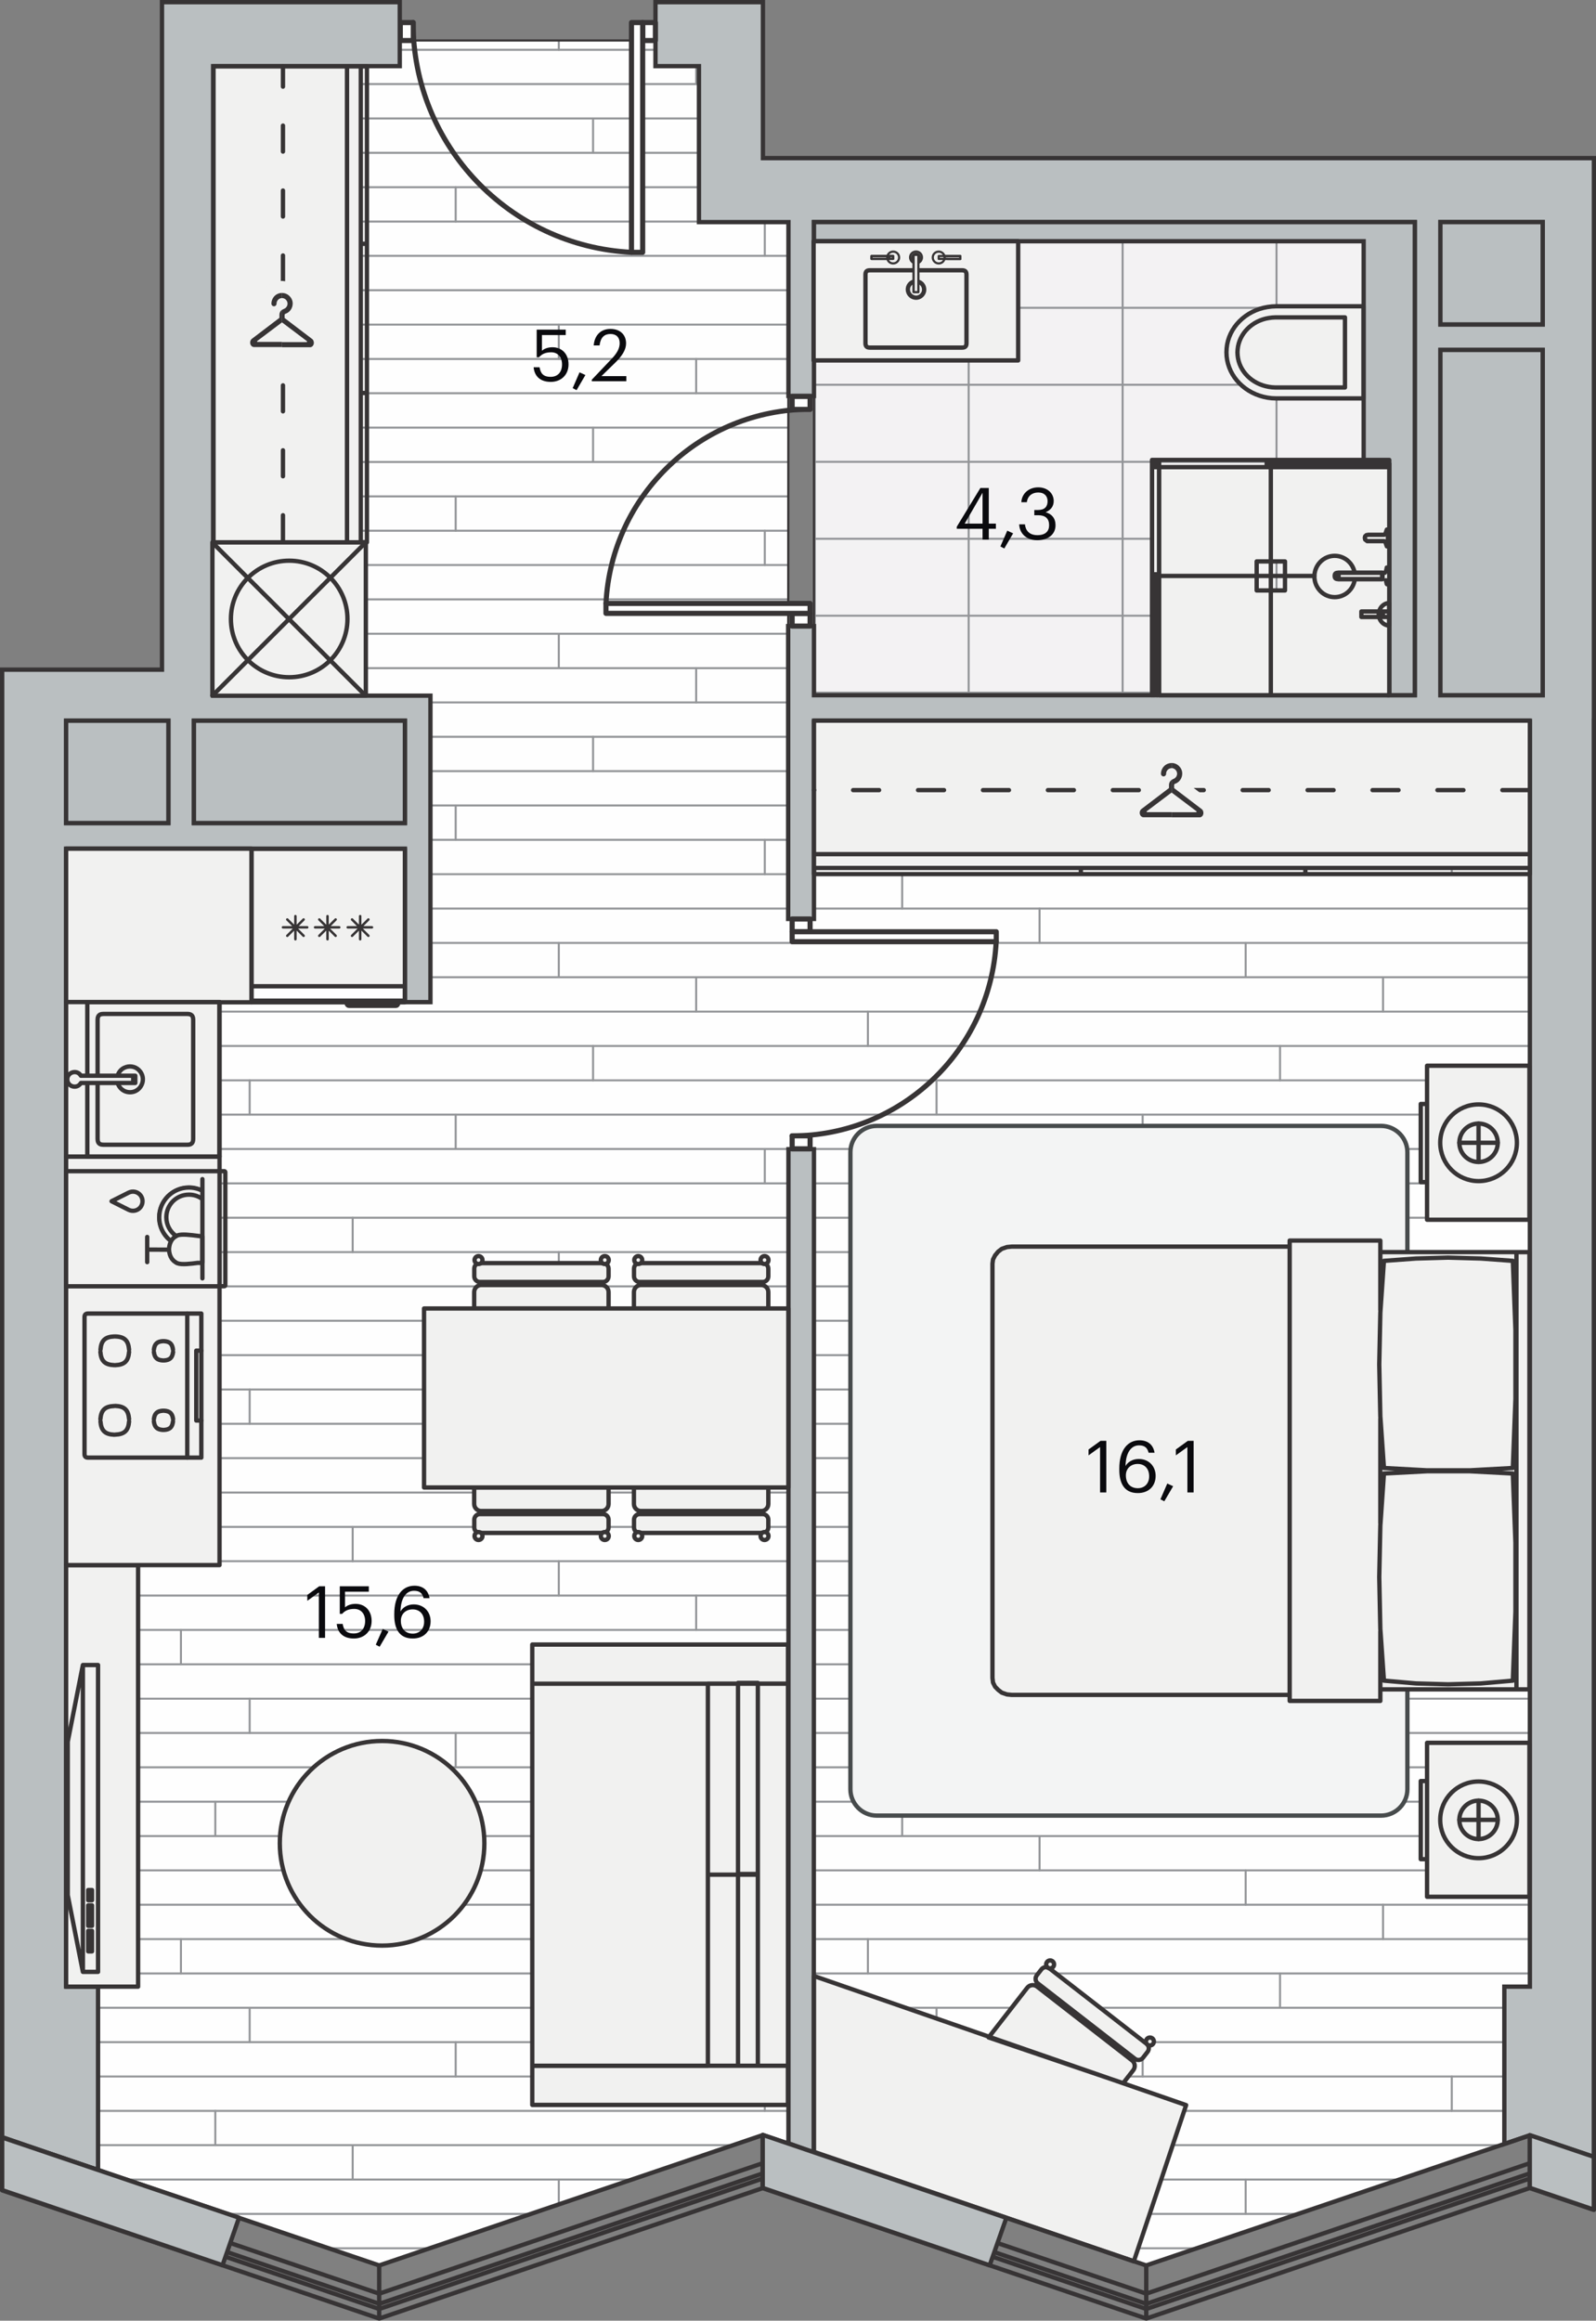<svg xmlns="http://www.w3.org/2000/svg" xmlns:xlink="http://www.w3.org/1999/xlink" viewBox="0 0 176.94 257.24" enable-background="new 0 0 176.94 257.24"><rect x="0" y="0" width="176.94" height="257.24" fill="#808080" stroke="none"/><g><path fill-rule="evenodd" clip-rule="evenodd" fill="#F3F2F3" d="M90.24 24.62h66.61v52.44h-66.61z"/><defs><path id="a" d="M90.24 24.62h66.61v52.44h-66.61z"/></defs><clipPath id="b"><use xlink:href="#a" overflow="visible"/></clipPath><g clip-rule="evenodd" stroke="#939598" stroke-width=".225" stroke-linecap="round" stroke-linejoin="round" fill="none" clip-path="url(#b)"><path d="M57.23 51.19h140.52M57.23 59.72h140.52M57.23 42.65h140.52M57.23 34.12h140.52M57.23 25.59h140.52M57.23 17.06h140.52M57.23 8.52h140.52M57.23 76.78h140.52M57.23 85.31h140.52M57.23 68.25h140.52M107.39 97.58v-93.35M90.33 97.58v-93.35M124.46 97.58v-93.35M158.58 97.58v-93.35M141.52 97.58v-93.35M175.65 97.58v-93.35M73.26 97.58v-93.35"/></g><path clip-rule="evenodd" stroke="#373435" stroke-width=".24" stroke-linecap="round" stroke-linejoin="round" stroke-miterlimit="10" fill="none" d="M90.24 24.62h66.61v52.44h-66.61z"/><path fill-rule="evenodd" clip-rule="evenodd" fill="#FEFEFE" d="M7.33 94.07l40.39.02v-17.03l-24.17.05.12-69.75 20.65-.03v-2.84h28.35v2.84h4.81v17.29h9.93l-.03 55.27 82.23-.01v140.33h-2.83l-.05 17.44-39.66 13.46-42.5-14.45-42.53 14.45-31.17-10.57v-20.33h-3.54z"/><defs><path id="c" d="M7.33 94.07l40.39.02v-17.03l-24.17.05.12-69.75 20.65-.03v-2.84h28.35v2.84h4.81v17.29h9.93l-.03 55.27 82.23-.01v140.33h-2.83l-.05 17.44-39.66 13.46-42.5-14.45-42.53 14.45-31.17-10.57v-20.33h-3.54z"/></defs><clipPath id="d"><use xlink:href="#c" overflow="visible"/></clipPath><g clip-path="url(#d)"><g clip-rule="evenodd" stroke="#939598" stroke-width=".225" stroke-linecap="round" stroke-linejoin="round" fill="none"><path d="M325.21 1.71h-636.62M325.21 9.32h-636.62M325.21 5.52h-636.62M325.21 51.21h-636.62M325.21 16.94h-636.62M325.21 47.4h-636.62M325.21 13.13h-636.62M325.21 58.83h-636.62M325.21 24.56h-636.62M325.21 55.02h-636.62M325.21 20.75h-636.62M325.21 70.25h-636.62M325.21 35.98h-636.62M325.21 66.44h-636.62M325.21 32.17h-636.62M325.21 77.86h-636.62M325.21 43.59h-636.62M325.21 74.06h-636.62M325.21 39.79h-636.62M325.21 62.63h-636.62M325.21 28.36h-636.62M325.21 119.75h-636.62M325.21 85.48h-636.62M325.21 115.94h-636.62M325.21 81.67h-636.62M325.21 127.36h-636.62M325.21 93.09h-636.62M325.21 123.55h-636.62M325.21 89.28h-636.62M325.21 138.79h-636.62M325.21 104.52h-636.62M325.21 134.98h-636.62M325.21 100.71h-636.62M325.21 146.4h-636.62M325.21 112.13h-636.62M325.21 142.59h-636.62M325.21 108.32h-636.62M325.21 131.17h-636.62M325.21 96.9h-636.62M325.21 188.29h-636.62M325.21 154.02h-636.62M325.21 184.48h-636.62M325.21 150.21h-636.62M325.21 195.9h-636.62M325.21 161.63h-636.62M325.21 192.09h-636.62M325.21 157.82h-636.62M325.21 207.32h-636.62M325.21 173.05h-636.62M325.21 203.52h-636.62M325.21 169.25h-636.62M325.21 214.94h-636.62M325.21 180.67h-636.62M325.21 211.13h-636.62M325.21 176.86h-636.62M325.21 199.71h-636.62M325.21 165.44h-636.62M325.21 256.82h-636.62M325.21 222.55h-636.62M325.21 253.02h-636.62M325.21 218.75h-636.62M325.21 230.17h-636.62M325.21 226.36h-636.62M325.21 241.59h-636.62M325.21 237.78h-636.62M325.21 249.21h-636.62M325.21 245.4h-636.62M325.21 233.98h-636.62"/></g><path clip-rule="evenodd" stroke="#939598" stroke-width=".225" stroke-linecap="round" stroke-linejoin="round" fill="none" d="M1.02 5.52v3.8"/><g clip-rule="evenodd" stroke="#939598" stroke-width=".225" stroke-linecap="round" stroke-linejoin="round" fill="none"><path d="M1.02 74.06v3.8M1.02 39.79v3.8M8.64 58.83v3.8M8.64 24.56v3.8"/></g><g clip-rule="evenodd" stroke="#939598" stroke-width=".225" stroke-linecap="round" stroke-linejoin="round" fill="none"><path d="M1.02 142.59v3.81M1.02 108.32v3.81M8.64 127.36v3.81M8.64 93.09v3.81"/></g><g clip-rule="evenodd" stroke="#939598" stroke-width=".225" stroke-linecap="round" stroke-linejoin="round" fill="none"><path d="M1.02 211.13v3.81M1.02 176.86v3.81M8.64 195.9v3.81M8.64 161.63v3.81"/></g><g clip-rule="evenodd" stroke="#939598" stroke-width=".225" stroke-linecap="round" stroke-linejoin="round" fill="none"><path d="M1.02 245.4v3.81M8.64 230.17v3.81"/></g><path clip-rule="evenodd" stroke="#939598" stroke-width=".225" stroke-linecap="round" stroke-linejoin="round" fill="none" d="M77.18 5.52v3.8M39.1-2.1v3.81M61.95 1.71v3.81M153.33 5.52v3.8M115.25-2.1v3.81M138.1 1.71v3.81"/><g clip-rule="evenodd" stroke="#939598" stroke-width=".225" stroke-linecap="round" stroke-linejoin="round" fill="none"><path d="M77.18 74.06v3.8M77.18 39.79v3.8M84.79 58.83v3.8M84.79 24.56v3.8M39.1 66.44v3.81M39.1 32.17v3.81M50.52 55.02v3.81M50.52 20.75v3.81M61.95 70.25v3.81M61.95 35.98v3.81M65.75 47.4v3.81M65.75 13.13v3.81M20.06 13.13v-3.81M20.06 47.4v-3.81M27.68 51.21v3.81M27.68 16.94v3.81M23.87 62.63v3.81M23.87 28.36v3.81M153.33 74.06v3.8M153.33 39.79v3.8M160.95 58.83v3.8M160.95 24.56v3.8M115.25 66.44v3.81M115.25 32.17v3.81M126.68 55.02v3.81M126.68 20.75v3.81M138.1 70.25v3.81M138.1 35.98v3.81M141.91 47.4v3.81M141.91 13.13v3.81M96.22 13.13v-3.81M96.22 47.4v-3.81M103.83 51.21v3.81M103.83 16.94v3.81M100.02 62.63v3.81M100.02 28.36v3.81"/></g><g clip-rule="evenodd" stroke="#939598" stroke-width=".225" stroke-linecap="round" stroke-linejoin="round" fill="none"><path d="M172.37 13.13v-3.81M172.37 47.4v-3.81M176.18 62.63v3.81M176.18 28.36v3.81"/></g><g clip-rule="evenodd" stroke="#939598" stroke-width=".225" stroke-linecap="round" stroke-linejoin="round" fill="none"><path d="M77.18 142.59v3.81M77.18 108.32v3.81M84.79 127.36v3.81M84.79 93.09v3.81M39.1 134.98v3.81M39.1 100.71v3.81M50.52 123.55v3.81M50.52 89.28v3.81M61.95 138.79v3.8M61.95 104.52v3.8M65.75 115.94v3.81M65.75 81.67v3.81M20.06 81.67v-3.81M20.06 115.94v-3.81M27.68 119.75v3.8M27.68 85.48v3.8M23.87 131.17v3.81M23.87 96.9v3.81M153.33 142.59v3.81M153.33 108.32v3.81M160.95 127.36v3.81M160.95 93.09v3.81M115.25 134.98v3.81M115.25 100.71v3.81M126.68 123.55v3.81M126.68 89.28v3.81M138.1 138.79v3.8M138.1 104.52v3.8M141.91 115.94v3.81M141.91 81.67v3.81M96.22 81.67v-3.81M96.22 115.94v-3.81M103.83 119.75v3.8M103.83 85.48v3.8M100.02 131.17v3.81M100.02 96.9v3.81"/></g><g clip-rule="evenodd" stroke="#939598" stroke-width=".225" stroke-linecap="round" stroke-linejoin="round" fill="none"><path d="M172.37 81.67v-3.81M172.37 115.94v-3.81M176.18 131.17v3.81M176.18 96.9v3.81"/></g><g clip-rule="evenodd" stroke="#939598" stroke-width=".225" stroke-linecap="round" stroke-linejoin="round" fill="none"><path d="M77.18 211.13v3.81M77.18 176.86v3.81M84.79 195.9v3.81M84.79 161.63v3.81M39.1 203.52v3.81M39.1 169.25v3.81M50.52 192.09v3.81M50.52 157.82v3.81M61.95 207.32v3.81M61.95 173.05v3.81M65.75 184.48v3.81M65.75 150.21v3.81M20.06 150.21v-3.81M20.06 184.48v-3.81M27.68 188.29v3.8M27.68 154.02v3.8M23.87 199.71v3.81M23.87 165.44v3.81M153.33 211.13v3.81M153.33 176.86v3.81M160.95 195.9v3.81M160.95 161.63v3.81M115.25 203.52v3.81M115.25 169.25v3.81M126.68 192.09v3.81M126.68 157.82v3.81M138.1 207.32v3.81M138.1 173.05v3.81M141.91 184.48v3.81M141.91 150.21v3.81M96.22 150.21v-3.81M96.22 184.48v-3.81M103.83 188.29v3.8M103.83 154.02v3.8M100.02 199.71v3.81M100.02 165.44v3.81"/></g><g clip-rule="evenodd" stroke="#939598" stroke-width=".225" stroke-linecap="round" stroke-linejoin="round" fill="none"><path d="M172.37 150.21v-3.81M172.37 184.48v-3.81M176.18 199.71v3.81M176.18 165.44v3.81"/></g><g clip-rule="evenodd" stroke="#939598" stroke-width=".225" stroke-linecap="round" stroke-linejoin="round" fill="none"><path d="M77.18 245.4v3.81M84.79 230.17v3.81M39.1 237.78v3.81M50.52 226.36v3.81M61.95 241.59v3.81M65.75 253.02v3.8M65.75 218.75v3.8M20.06 218.75v-3.81M20.06 253.02v-3.81M27.68 256.82v3.81M27.68 222.55v3.81M23.87 233.98v3.8M153.33 245.4v3.81M160.95 230.17v3.81M115.25 237.78v3.81M126.68 226.36v3.81M138.1 241.59v3.81M141.91 253.02v3.8M141.91 218.75v3.8M96.22 218.75v-3.81M96.22 253.02v-3.81M103.83 256.82v3.81M103.83 222.55v3.81M100.02 233.98v3.8"/></g><g clip-rule="evenodd" stroke="#939598" stroke-width=".225" stroke-linecap="round" stroke-linejoin="round" fill="none"><path d="M172.37 218.75v-3.81M172.37 253.02v-3.81M176.18 233.98v3.8"/></g></g><path clip-rule="evenodd" stroke="#373435" stroke-width=".24" stroke-linecap="round" stroke-linejoin="round" stroke-miterlimit="10" fill="none" d="M7.33 94.07l40.39.02v-17.03l-24.17.05.12-69.75 20.65-.03v-2.84h28.35v2.84h4.81v17.29h9.93l-.03 55.27 82.23-.01v140.33h-2.83l-.05 17.44-39.66 13.46-42.5-14.45-42.53 14.45-31.17-10.57v-20.33h-3.54z"/><path fill-rule="evenodd" clip-rule="evenodd" fill="#BABFC1" stroke="#373435" stroke-width=".48" stroke-miterlimit="22.926" d="M44.32.24h-26.36v73.99h-17.72v162.66l10.63 3.65v-20.33h-3.54v-126.14h37.56v17.01h2.83v-33.97h-24.09v-69.78h20.69v-7.09zm132.38 79.65v159.21l-7.1-2.41-2.82.96v-17.44h2.83v-140.32h-79.37v21.97h-2.86v-32.46h2.86v7.66h66.61v-52.44h-66.61v19.27h-2.83v-19.27h-9.92v-17.29h-4.82v-7.09h11.91v17.29h92.13v62.36h-.01zm-169.37 0h11.34v11.34h-11.34v-11.34zm14.17 0h23.38v11.34h-23.38v-11.34zm65.91 47.49v110.19l2.81 1.02.02-111.21h-2.83zm72.28-102.76v11.34h11.34v-11.34h-11.34zm0 14.17v38.27h11.34v-38.27h-11.34z"/><g clip-rule="evenodd" stroke="#373435" stroke-width=".567" stroke-linecap="round" stroke-linejoin="round" stroke-miterlimit="10"><path fill-rule="evenodd" fill="#FEFEFE" d="M87.82 101.87h1.99v1.41h-1.99z"/><path d="M110.44 104.38c-.61 12.05-10.56 21.52-22.63 21.53" fill="none"/><path fill-rule="evenodd" fill="#FEFEFE" d="M87.82 103.28h22.63v1.1h-22.63zM87.82 125.9h1.99v1.44h-1.99zM87.82 67.99h1.99v1.41h-1.99z"/><path d="M67.18 66.89c.61-12.05 10.56-21.52 22.63-21.53" fill="none"/><path fill-rule="evenodd" fill="#FEFEFE" d="M67.18 66.89h22.63v1.1h-22.63zM87.82 43.94h1.99v1.44h-1.99zM71.25 2.5h1.41v1.99h-1.41z"/><path d="M70.01 27.97c-13.56-.69-24.21-11.88-24.22-25.47" fill="none"/><path fill-rule="evenodd" fill="#FEFEFE" d="M70.01 2.5h1.24v25.47h-1.24zM44.38 2.5h1.44v1.99h-1.44z"/></g><g fill-rule="evenodd" clip-rule="evenodd" fill="#BABFC1" stroke="#373435" stroke-width=".48" stroke-miterlimit="22.926"><path d="M159.69 24.62h11.34v11.34h-11.34zM159.69 38.79h11.34v38.27h-11.34zM90.24 24.62h66.61v52.44h-2.83v-25.51h-2.84v-24.81h-60.94zM7.33 79.89h11.34v11.34h-11.34zM21.5 79.89h23.39v11.34h-23.39z"/></g><path fill-rule="evenodd" clip-rule="evenodd" fill="#F3F4F4" stroke="#474B4C" stroke-width=".48" stroke-linecap="round" stroke-linejoin="round" stroke-miterlimit="10" d="M97.2 124.8h55.91c1.61 0 2.92 1.32 2.92 2.92v70.61c0 1.61-1.32 2.92-2.92 2.92h-55.91c-1.61 0-2.92-1.32-2.92-2.92v-70.61c0-1.61 1.31-2.92 2.92-2.92z"/><g clip-rule="evenodd" stroke="#373435" stroke-width=".48" stroke-linecap="round" stroke-linejoin="round" stroke-miterlimit="10"><path fill-rule="evenodd" fill="#F1F1F0" d="M151.16 44.15v-10.2h-9.68l-.47.02-.48.06c-2.45.39-4.34 2.28-4.54 4.58l-.02.44.02.45c.22 2.3 2.08 4.17 4.54 4.58l.47.06.48.02h9.68z"/><path d="M149.11 42.93v-7.75h-7.72l-.36.02-.37.05c-1.86.3-3.29 1.73-3.45 3.48l-.02.33.02.34c.16 1.75 1.58 3.16 3.45 3.48l.36.05.36.02h7.73z" fill="none"/></g><g fill-rule="evenodd" clip-rule="evenodd" fill="#F1F1F0" stroke="#373435" stroke-width=".48" stroke-linecap="round" stroke-linejoin="round" stroke-miterlimit="10"><path d="M153.03 157.01l-.12-5.77.12-5.71.02-.31.38-5.46 3.56-.26 3.55-.1 3.62.1 3.56.26.29 7.66v7.65l-.29 7.65-4.76.26h-4.76l-4.77-.26-.38-5.46zM110.03 185.99v-45.92l.06-.46.23-.46.34-.41.4-.31.58-.2.52-.05h30.82v49.69h-30.82l-.52-.05-.58-.2-.4-.31-.34-.35-.23-.46zM142.98 137.62v-.11h10.05v7.71h.02l-.02.31-.12 5.71.12 5.77.02.25h-.02v11.58h.02l-.02.26-.12 5.71.12 5.77.02.25h-.02v7.71h-10.05v-50.77zM153.03 180.58l-.12-5.77.12-5.71.02-.26.38-5.51 4.77-.25h4.76l4.76.25.29 7.66v7.65l-.29 7.65-3.56.31-3.62.1-3.55-.1-3.56-.31-.38-5.46zM153.03 138.94v-.15h15.09v48.47h-15.09v-6.43h.02l.38 5.46 3.56.31 3.55.1 3.62-.1 3.56-.31.29-7.65v-7.65l-.29-7.66-4.76-.25h-4.76l-4.77.25-.38 5.51h-.02v-11.58h.02l.38 5.46 4.77.26h4.76l4.76-.26.29-7.65v-7.65l-.29-7.66-3.56-.26-3.62-.1-3.55.1-3.56.26-.38 5.46h-.02v-5.77zM168.12 138.79h1.44v48.47h-1.44z"/></g><g fill-rule="evenodd" clip-rule="evenodd" fill="#F1F1F0" stroke="#373435" stroke-width=".48" stroke-linecap="round" stroke-linejoin="round" stroke-miterlimit="10"><path d="M52.57 164.89h14.9v1.82c0 .43-.35.78-.78.78h-13.34c-.43 0-.78-.35-.78-.78v-1.82zM53.2 169.92h13.65c.34 0 .62-.28.62-.62v-.85c0-.34-.28-.62-.62-.62h-13.65c-.34 0-.62.28-.62.62v.85c-.01.34.27.62.62.62z"/><circle cx="53.05" cy="170.26" r=".44"/><circle cx="67.05" cy="170.26" r=".44"/><path d="M70.28 164.89h14.9v1.82c0 .43-.35.78-.78.78h-13.34c-.43 0-.78-.35-.78-.78v-1.82zM70.91 169.92h13.65c.34 0 .62-.28.62-.62v-.85c0-.34-.28-.62-.62-.62h-13.65c-.34 0-.62.28-.62.62v.85c-.01.34.27.62.62.62z"/><circle cx="70.76" cy="170.26" r=".44"/><circle cx="84.76" cy="170.26" r=".44"/></g><g fill-rule="evenodd" clip-rule="evenodd" fill="#F1F1F0" stroke="#373435" stroke-width=".48" stroke-linecap="round" stroke-linejoin="round" stroke-miterlimit="10"><path d="M52.57 145.04h14.9v-1.82c0-.43-.35-.78-.78-.78h-13.34c-.43 0-.78.35-.78.78v1.82zM53.2 140.01h13.65c.34 0 .62.28.62.62v.85c0 .34-.28.62-.62.62h-13.65c-.34 0-.62-.28-.62-.62v-.85c-.01-.34.27-.62.62-.62z"/><circle cx="53.05" cy="139.67" r=".44"/><circle cx="67.05" cy="139.67" r=".44"/><path d="M70.28 145.04h14.9v-1.82c0-.43-.35-.78-.78-.78h-13.34c-.43 0-.78.35-.78.78v1.82zM70.91 140.01h13.65c.34 0 .62.28.62.62v.85c0 .34-.28.62-.62.62h-13.65c-.34 0-.62-.28-.62-.62v-.85c-.01-.34.27-.62.62-.62z"/><circle cx="70.76" cy="139.67" r=".44"/><circle cx="84.76" cy="139.67" r=".44"/></g><g clip-rule="evenodd" stroke="#373435" stroke-width=".48" stroke-linecap="round" stroke-linejoin="round" stroke-miterlimit="10"><path fill-rule="evenodd" fill="#F1F1F0" d="M23.55 60.11h17.01v17.01h-17.01z"/><circle fill-rule="evenodd" fill="#F1F1F0" cx="32.06" cy="68.61" r="6.46"/><path fill="none" d="M23.55 77.11l17.01-17M40.53 77.11l-16.94-16.93"/></g><g clip-rule="evenodd" stroke="#373435" stroke-linecap="round" stroke-linejoin="round" stroke-miterlimit="10"><path fill-rule="evenodd" fill="#F1F1F0" stroke-width=".48" d="M90.2 26.74h22.68v13.21h-22.68z"/><path fill-rule="evenodd" fill="#F1F1F0" stroke-width=".24" d="M96.62 28.38h1.76l-.02.16.02.16h-1.76v-.32zM96.62 28.38h1.76l-.02.16.02.16h-1.76v-.32zM98.38 28.7l-.02-.16.02-.15h.25l-.03.15.01.08.02.08h-.25zM98.38 28.7l-.02-.16.02-.15h.25l-.03.15.01.08.02.08h-.25zM98.61 28.61l-.01-.08.03-.16h.38v.32h-.38l-.02-.08zM104.07 28.7v-.32h.38l.03.15-.01.08-.03.08h-.37zM104.07 28.7v-.32h.38l.03.15-.01.08-.03.08h-.37zM104.71 28.7h-.26l.03-.08.01-.08-.03-.15h.25l.02.15-.02.16zM105.05 28.7h-.34l.02-.16-.02-.15h1.76v.32h-1.42zM105.05 28.7h-.34l.02-.16-.02-.15h1.76v.32h-1.42zM98.38 28.7c.07.29.32.5.64.5.36 0 .66-.29.66-.66 0-.36-.29-.65-.66-.65-.31 0-.57.21-.64.5v.31z"/><path fill-rule="evenodd" fill="#F1F1F0" stroke-width=".48" d="M101.19 31.26c-.39.17-.61.59-.52 1.01.09.42.46.72.89.73.42 0 .79-.31.88-.72.08-.42-.13-.84-.52-1.01h-.73z"/><path fill-rule="evenodd" fill="#F1F1F0" stroke-width=".24" d="M101.29 28.86c-.3-.25-.12-.73.27-.73s.56.48.26.73h-.53zM101.29 29.14c-.28-.13-.44-.43-.38-.74.06-.3.33-.52.65-.52.31 0 .58.21.64.52.06.3-.09.61-.38.74h-.53zM101.29 28.86v-.61h.52v4.13h-.52v-3.24z"/><path stroke-width=".48" d="M101.81 29.96h4.85c.35 0 .49.15.49.49v7.59c0 .35-.15.49-.49.49h-10.22c-.35 0-.49-.15-.49-.49v-7.59c0-.35.14-.49.49-.49h4.85" fill="none"/><path fill-rule="evenodd" fill="#F1F1F0" stroke-width=".24" d="M98.38 28.38h-1.76v.32h2.4v-.32h-.38zM98.38 28.38h-1.76v.32h2.4v-.32h-.38zM104.71 28.7c-.07.29-.32.5-.64.5-.36 0-.66-.29-.66-.66 0-.36.29-.65.66-.65.31 0 .57.21.64.5v.31zM104.71 28.38h1.76v.32h-2.4v-.32h.39zM104.71 28.38h1.76v.32h-2.4v-.32h.39zM101.29 28.86v-.61h.52v4.13h-.52v-3.24z"/></g><path fill-rule="evenodd" clip-rule="evenodd" fill="#F1F1F0" stroke="#373435" stroke-width=".48" stroke-linecap="round" stroke-linejoin="round" stroke-miterlimit="10" d="M7.33 173.48h7.98v46.73h-7.98zM47.01 145.04h40.39v19.84h-40.39z"/><circle fill-rule="evenodd" clip-rule="evenodd" fill="#F1F1F0" stroke="#373435" stroke-width=".48" stroke-linecap="round" stroke-linejoin="round" stroke-miterlimit="10" cx="42.36" cy="204.32" r="11.34"/><g fill-rule="evenodd" clip-rule="evenodd" fill="#F1F1F0" stroke="#373435" stroke-width=".48" stroke-linecap="round" stroke-linejoin="round" stroke-miterlimit="10"><path d="M90.24 238.52l35.46 12.14 5.8-17.32-41.26-14.31zM109.6 225.84l14.92 5.07 1.12-1.44c.26-.34.2-.83-.14-1.09l-10.53-8.18c-.34-.26-.83-.2-1.09.14l-4.28 5.5zM116.34 218.18l10.78 8.37c.27.21.32.6.11.88l-.52.67c-.21.27-.6.32-.88.11l-10.78-8.37c-.27-.21-.32-.6-.11-.88l.52-.67c.21-.27.6-.32.88-.11z"/><ellipse transform="matrix(.613 -.79 .79 .613 -127.027 176.199)" cx="116.43" cy="217.82" rx=".44" ry=".44"/><ellipse transform="matrix(.613 -.79 .79 .613 -129.528 188.217)" cx="127.49" cy="226.41" rx=".44" ry=".44"/></g><g fill-rule="evenodd" clip-rule="evenodd" fill="#F1F1F0" stroke="#373435" stroke-width=".48" stroke-linecap="round" stroke-linejoin="round" stroke-miterlimit="10"><path d="M84.02 186.63h-25.01v-4.34h28.35v4.34zM84.02 228.98v-42.36h3.34v42.36zM59.01 233.32v-4.34h28.34v4.34zM84.02 228.98v-21.18h-2.2v21.18h.87zM78.48 186.62h3.34v21.18h-3.34zM59.01 186.63h19.47v42.36h-19.47zM81.82 228.98v-21.18h-3.34v21.18h1.32zM84.02 207.72v-21.18h-2.2v21.18h.87z"/></g><g clip-rule="evenodd" stroke="#373435" stroke-linecap="round" stroke-linejoin="round"><g fill-rule="evenodd" fill="#F1F1F0" stroke-width=".48" stroke-miterlimit="10"><path d="M27.88 94.09h17.01v17.01h-17.01zM27.88 109.32h17.01v1.6h-17.01zM44.19 110.92h-5.8c0 .34.1.57.3.57h5.2c.2 0 .3-.23.3-.57z"/></g><g stroke-width=".274" stroke-miterlimit="22.926" fill="none"><path d="M32.75 104.11v-2.56M33.66 103.73l-1.81-1.81M33.66 101.92l-1.81 1.81M34.06 102.79h-2.69M36.31 104.11v-2.56M37.21 103.73l-1.81-1.81M37.21 101.92l-1.81 1.81M37.61 102.79h-2.68M39.93 104.11v-2.56M40.84 103.73l-1.81-1.81M40.84 101.92l-1.81 1.81M41.24 102.79h-2.69"/></g></g><g clip-rule="evenodd"><g stroke="#373435" stroke-width=".48" stroke-linecap="round" stroke-linejoin="round" stroke-miterlimit="10"><path fill-rule="evenodd" fill="#F1F1F0" d="M23.67 7.36h17.01v52.75h-17.01zM38.47 60.11v-52.75 52.75zM40 43.56h.68v16.54h-.68zM40 27.02h.68v16.54h-.68zM40 7.36h.68v19.67h-.68z"/><path stroke-dasharray="2.879,4.319" fill="none" d="M31.37 59.99v-52.63"/></g><path stroke="#F1F1F0" stroke-width="2.64" stroke-linecap="round" stroke-linejoin="round" d="M28.52 37.8l2.72-2.05h.06l2.72 2.05c.04.03.02.11-.03.11h-5.45c-.04 0-.06-.07-.02-.11zm6.08-.24l-3.05-2.32v-.35c0-.05.03-.09.08-.11.24-.08.45-.23.59-.43.15-.21.23-.46.23-.72 0-.31-.13-.6-.35-.82-.22-.22-.51-.34-.82-.35-.32 0-.62.12-.85.34-.23.22-.35.52-.35.85 0 .16.13.29.29.29.16 0 .28-.13.28-.29 0-.17.07-.32.18-.44.12-.12.28-.18.44-.18.33 0 .6.28.61.61 0 .27-.17.51-.43.6-.28.09-.48.35-.48.65v.35l-3.05 2.32c-.16.12-.23.35-.18.56.05.21.22.36.41.36h6.2c.19 0 .36-.14.41-.36.08-.21.01-.44-.16-.56z" fill="none"/><path fill-rule="evenodd" fill="#373435" d="M31.27 35.75l.03.01 2.72 2.05c.04.03.02.11-.03.11h-2.72v.57h3.1c.19 0 .36-.14.41-.36.05-.21-.02-.44-.18-.56l-3.05-2.32v-.35c0-.05.03-.09.08-.11.24-.08.45-.23.59-.43.15-.21.23-.46.23-.72 0-.31-.13-.6-.35-.82-.22-.22-.51-.34-.82-.35h-.02v.57h.01c.33 0 .6.28.61.61 0 .27-.17.51-.43.6l-.19.1v1.4zm-2.75 2.05l2.72-2.05.03-.01v-1.41c-.18.13-.29.33-.29.55v.35l-3.05 2.32c-.16.12-.23.35-.18.56.05.21.22.36.41.36h3.1v-.57h-2.72c-.04.01-.06-.06-.02-.1zm2.75-5.33v.57c-.16 0-.32.06-.43.18-.12.12-.18.27-.18.44 0 .16-.13.29-.28.29-.16 0-.29-.13-.29-.29 0-.32.13-.62.35-.85.22-.22.52-.34.83-.34z"/></g><g clip-rule="evenodd"><g stroke="#373435" stroke-width=".48" stroke-linecap="round" stroke-linejoin="round" stroke-miterlimit="10"><path fill-rule="evenodd" fill="#F1F1F0" d="M90.24 79.88h79.37v17.01h-79.37zM169.61 94.68h-79.37 79.37zM144.72 96.21h24.89v.68h-24.89zM119.83 96.21h24.89v.68h-24.89zM90.24 96.21h29.59v.68h-29.59z"/><path stroke-dasharray="2.879,4.319" fill="none" d="M169.44 87.58h-79.2"/></g><path stroke="#F1F1F0" stroke-width="2.64" stroke-linecap="round" stroke-linejoin="round" d="M127.14 89.92l2.72-2.05h.06l2.72 2.05c.04.03.02.11-.03.11h-5.45c-.04-.01-.06-.08-.02-.11zm6.08-.25l-3.05-2.32v-.35c0-.05.03-.09.08-.11.24-.08.45-.23.59-.43.15-.21.23-.46.23-.72 0-.31-.13-.6-.35-.82-.22-.22-.51-.34-.82-.35-.32 0-.62.12-.85.34-.23.22-.35.52-.35.85 0 .16.13.29.29.29.16 0 .28-.13.28-.29 0-.17.07-.32.18-.44.12-.12.28-.18.44-.18.33 0 .6.28.61.61 0 .27-.17.51-.43.6-.28.09-.48.35-.48.65v.35l-3.05 2.32c-.16.12-.23.35-.18.56.05.21.22.36.41.36h6.2c.19 0 .36-.14.41-.36.08-.21.01-.44-.16-.56z" fill="none"/><path fill-rule="evenodd" fill="#373435" d="M129.89 87.86l.03.01 2.72 2.05c.04.03.02.11-.03.11h-2.72v.57h3.1c.19 0 .36-.14.41-.36.05-.21-.02-.44-.18-.56l-3.05-2.32v-.36c0-.05.03-.09.08-.11.24-.08.45-.23.59-.43.15-.21.23-.46.23-.72 0-.31-.13-.6-.35-.82-.22-.22-.51-.34-.82-.35h-.02v.57h.01c.33 0 .6.28.61.61 0 .27-.17.51-.43.6l-.19.1v1.41zm-2.75 2.06l2.72-2.05.03-.01v-1.41c-.18.13-.29.33-.29.55v.35l-3.05 2.32c-.16.12-.23.35-.18.56.05.21.22.36.41.36h3.1v-.57h-2.72c-.04 0-.06-.07-.02-.1zm2.75-5.34v.57c-.16 0-.32.06-.43.18-.12.12-.18.27-.18.44 0 .16-.13.29-.28.29-.16 0-.29-.13-.29-.29 0-.32.13-.62.35-.85.22-.22.52-.34.83-.34z"/></g><path fill-rule="evenodd" clip-rule="evenodd" fill="#F1F1F0" stroke="#373435" stroke-width=".48" stroke-linecap="round" stroke-linejoin="round" stroke-miterlimit="10" d="M7.33 94.07h20.55v17.03h-20.55zM7.33 128.2h17.01v45.28h-17.01z"/><g clip-rule="evenodd" stroke="#373435" stroke-width=".48" stroke-linecap="round" stroke-linejoin="round" stroke-miterlimit="10"><path fill-rule="evenodd" fill="#F1F1F0" d="M7.33 111.07h17.01v17.13h-17.01z"/><path d="M10.82 120.01v6.22c0 .31.09.5.28.59.1.05.22.07.38.07h9.28c.23 0 .39-.04.5-.15.11-.11.16-.27.16-.51v-13.17c0-.24-.05-.41-.16-.52-.11-.1-.27-.15-.5-.15h-9.28c-.16 0-.28.02-.38.07-.19.09-.28.28-.28.59v6.22M9.68 120.04v8.16h14.65v-17.12h-14.65v8.16M13.04 120.04c.12.4.4.72.75.89.19.09.4.14.62.14M14.41 121.07c.4 0 .73-.15.98-.39.49-.47.63-1.27.16-1.9l-.16-.18c-.45-.43-1.09-.49-1.6-.25-.35.16-.63.47-.75.89" fill="none"/><path fill-rule="evenodd" fill="#F1F1F0" d="M14.77 120.04v-.8h-5.8c-.41-.72-1.51-.42-1.51.4 0 .83 1.1 1.12 1.51.4h5.8zM14.77 119.24h.23v.8h-.23z"/></g><g clip-rule="evenodd" stroke="#373435" stroke-width=".48" stroke-linecap="round" stroke-linejoin="round" stroke-miterlimit="10"><path fill-rule="evenodd" fill="#F1F1F0" d="M22.32 145.6v15.97h-12.55c-.28 0-.4-.12-.4-.4v-15.17c0-.28.12-.4.4-.4h12.55z"/><path d="M17.06 157.31c.08-.64.35-.9 1-.94M18.06 158.5c-.64-.04-.92-.3-1-.94M18.19 156.37c.64.04.92.3 1 .94M19.18 157.56c-.08.64-.35.9-1 .94M11.13 157.31c.08-1.01.51-1.42 1.53-1.46M12.66 159.03c-1.01-.04-1.44-.45-1.52-1.46M14.31 157.56c-.08 1.01-.51 1.42-1.53 1.46M17.06 149.86c.08.64.35.9 1 .94M18.06 148.66c-.64.04-.92.3-1 .94M18.19 150.8c.64-.04.92-.3 1-.94M19.18 149.6c-.08-.64-.35-.9-1-.94M11.13 149.86c.08 1.01.51 1.42 1.53 1.46M12.66 148.14c-1.01.04-1.44.45-1.52 1.46M12.79 151.32c1.01-.04 1.44-.45 1.52-1.47M14.31 149.6c-.08-1.01-.51-1.43-1.53-1.46M22.32 149.71h-.56v7.75h.56M20.76 145.6v15.97M12.79 155.84c1.01.04 1.44.45 1.52 1.46" fill="none"/></g><g clip-rule="evenodd" stroke="#373435"><g stroke-width=".48" stroke-linecap="round" stroke-linejoin="round" stroke-miterlimit="10"><path d="M24.56 129.82h.32c.05.01.09.05.1.1v12.55c-.01.05-.05.09-.1.1h-.27" fill="none"/><path fill-rule="evenodd" fill="#F1F1F0" d="M7.33 129.82h17.01v12.76h-17.01z"/></g><path stroke-width=".216" stroke-miterlimit="22.926" fill="none" d="M16.83 136.76M16.98 139.83"/><g stroke-width=".368" stroke-linejoin="bevel" stroke-miterlimit="22.926" fill="none"><path d="M22.41 132.9c-.81-.59-1.9-.63-2.76-.11-.86.52-1.33 1.5-1.18 2.5.08.57.35 1.07.75 1.45M22.41 131.94c-1.11-.54-2.43-.43-3.43.3s-1.51 1.96-1.33 3.18c.11.72.45 1.38.95 1.87"/></g><path stroke-width=".48" stroke-linecap="round" stroke-linejoin="round" stroke-miterlimit="22.926" d="M18.5 138.52l-2.18-.01v1.39-2.79m6.11 2.85v-2.91l-.5-.06c-.78-.1-1.79-.23-2.26-.05l-.1.04-.03.02-.06.04-.23.17-.19.21-.02.03c-.09.14-.16.29-.21.45-.05.17-.08.34-.09.52v.12c.01.18.04.36.09.52.05.16.12.31.21.44l.01.01.02.04.19.21.23.17.06.03v.01l.04.02.1.04c.47.18 1.48.05 2.26-.05.16.02.33 0 .48-.02z" fill="none"/><path fill-rule="evenodd" fill="#F1F1F0" stroke-width=".48" stroke-linecap="round" stroke-linejoin="round" stroke-miterlimit="10" d="M14.26 134.1l-1.89-.95 1.89-.95c.45-.23.99-.11 1.31.28.31.39.31.95 0 1.34-.32.39-.86.5-1.31.28z"/><path stroke-width=".48" stroke-linecap="round" stroke-linejoin="round" stroke-miterlimit="22.926" d="M19.54 137.01c-.66-.45-1.1-1.21-1.1-2.08 0-1.39 1.12-2.51 2.51-2.51.56 0 1.07.18 1.48.49M18.95 137.56c-.79-.6-1.3-1.55-1.3-2.63 0-1.82 1.48-3.3 3.3-3.3.53 0 1.03.13 1.48.35M22.44 130.7v11" fill="none"/></g><g clip-rule="evenodd"><path fill-rule="evenodd" fill="#F1F1F0" d="M10.87 184.56h-1.68l-1.68 8.5v17.01l1.68 8.19v.31h1.68z"/><g stroke="#373435" stroke-width=".48" stroke-linecap="round" stroke-linejoin="round" stroke-miterlimit="10" fill="none"><path d="M10.87 184.56v34.01M10.87 218.57h-1.68M9.19 218.57l-1.68-8.5M7.51 210.07v-17.01M7.51 193.06l1.68-8.5M9.19 184.56h1.68M10.2 216.3v-2.27M10.2 214.03h-.42M9.78 214.03v2.27M9.78 216.3h.42M10.2 213.47v-2.27M10.2 211.2h-.42M9.78 211.2v2.27M9.78 213.47h.42M10.2 210.63v-1.13M10.2 209.5h-.42M9.78 209.5v1.13M9.78 210.63h.42M9.19 184.56v34.01"/></g></g><g clip-rule="evenodd" stroke="#373435" stroke-width=".48"><g fill-rule="evenodd" fill="#F1F1F0" stroke-linecap="round" stroke-linejoin="round" stroke-miterlimit="10"><path d="M128.51 50.98h25.51v26.08h-25.51zM148.33 63.49c-.25 0-.36.09-.36.35s.12.35.36.35v-.7zM153.27 64.19v-.7.7zM153.74 62.95l-.09.41.09-.41zM153.65 64.32l.09.41-.09-.41zM148.31 64.19h4.96-4.96zM153.53 63.49h-5.19 5.19zM153.27 63.49h-.04.04zM153.27 64.19h-.04.04zM153.78 62.91h-.04v.04zM153.74 64.73l.04.04-.04-.04zM153.87 62.91h-.09.09zM153.78 64.77h.09-.09zM153.87 58.7h-.12l-.14.41-.04.13-.13.04h-1.74l-.22.04-.02.02-.11.1-.04.17.04.2.17.13.05.04h1.87l.13.04.04.13.14.41h.12zM153.87 58.7h-.12l-.14.41-.04.13-.13.04h-1.74l-.22.04-.02.02-.11.1-.04.17.04.2.17.13.05.04h1.87l.13.04.04.13.14.41h.12zM139.32 62.23h3.14v3.22h-3.14zM140.89 51.07v25.99-25.99zM128.51 63.84h17.21-17.21zM140.75 51.57h13.12-13.12zM140.75 51.78h13.12-13.12zM140.75 51.19h13.12-13.12zM140.75 50.98h13.12-13.12zM140.43 50.98h.31v.8h-.31zM128.04 50.98h12.4v.8h-12.4zM128.04 50.98h12.4v.8h-12.4zM127.72 50.98h12.71v.8h-12.71zM128.3 63.97v13.09-13.09zM128.51 63.97v13.09-13.09zM127.93 63.97v13.09-13.09zM127.72 63.97v13.09-13.09zM127.72 63.66h.78v.31h-.78zM127.72 51.29h.78v12.37h-.78zM127.72 51.29h.78v12.37h-.78zM127.72 50.98h.78v12.68h-.78z"/></g><ellipse stroke-miterlimit="22.926" cx="147.97" cy="63.9" rx="2.25" ry="2.29" fill="none"/><path fill-rule="evenodd" fill="#F1F1F0" stroke-linecap="round" stroke-linejoin="round" stroke-miterlimit="10" d="M148.4 63.49h4.83v.7h-4.83z"/><g fill-rule="evenodd" fill="#F1F1F0" stroke-linecap="round" stroke-linejoin="round" stroke-miterlimit="10"><path d="M152.89 68.39c-.03-.09-.04-.21-.04-.31s.01-.21.04-.3h.48c-.04.09-.06.19-.06.3l.02.15.04.16h-.48zM152.89 68.39c-.03-.09-.04-.21-.04-.31s.01-.21.04-.3h.48c-.04.09-.06.19-.06.3l.02.15.04.16h-.48zM153.33 68.23l-.02-.15c0-.1.02-.21.06-.3h.63v.61h-.63l-.04-.16zM152.89 68.39c.12.53.56.92 1.11.96v-2.52c-.55.04-.99.44-1.11.96v.6zM150.93 67.78h2.39l-.03.3.03.31h-2.39v-.61z"/></g></g><g clip-rule="evenodd" stroke="#373435" stroke-width=".48" stroke-linecap="round" stroke-linejoin="round" stroke-miterlimit="10"><g fill-rule="evenodd" fill="#F1F1F0"><path d="M158.21 193.18h11.35v17.07h-11.35zM157.51 197.42h.7v8.66h-.7z"/></g><circle fill-rule="evenodd" fill="#F1F1F0" cx="163.92" cy="201.72" r="4.25"/><circle fill-rule="evenodd" fill="#F1F1F0" cx="163.92" cy="201.72" r="2.13"/><path fill="none" d="M163.92 199.59v4.25M166.04 201.72h-4.25"/></g><g clip-rule="evenodd" stroke="#373435" stroke-width=".48" stroke-linecap="round" stroke-linejoin="round" stroke-miterlimit="10"><g fill-rule="evenodd" fill="#F1F1F0"><path d="M158.21 118.13h11.35v17.07h-11.35zM157.51 122.37h.7v8.66h-.7z"/></g><circle fill-rule="evenodd" fill="#F1F1F0" cx="163.92" cy="126.67" r="4.25"/><circle fill-rule="evenodd" fill="#F1F1F0" cx="163.92" cy="126.67" r="2.13"/><path fill="none" d="M163.92 124.54v4.25M166.04 126.67h-4.25"/></g><path clip-rule="evenodd" stroke="#373435" stroke-width=".48" stroke-linecap="round" stroke-linejoin="round" stroke-miterlimit="22.926" d="M176.7 244.95l-7.1-2.42-42.52 14.47-42.52-14.46-42.52 14.46-41.8-14.22m126.84 14.22v-5.9m42.51-8.57l.01-5.84m-85.04 5.85l.01-5.88m92.13 2.44l-7.1-2.41-42.53 14.42-42.5-14.45-42.53 14.45-41.8-14.18m176.46 6.96l-7.1-2.41-42.52 14.46-42.52-14.46-42.52 14.46-41.8-14.21m176.46 1.59l-7.1-2.41-42.51 14.46-42.52-14.46-42.52 14.46-41.8-14.21m176.45 1.03l-7.1-2.41-42.52 14.46-42.52-14.46-42.52 14.46-41.8-14.21m41.8 16.97v-5.89" fill="none"/><g fill-rule="evenodd" clip-rule="evenodd" fill="#0A0A0E"><path d="M61.07 42.33c1.09 0 1.96-.74 1.96-1.94 0-1.17-.75-1.9-1.78-1.9-.54 0-.94.18-1.17.39v-1.74h2.64v-.6h-3.22v3.06h.26c.3-.34.69-.55 1.35-.55.73 0 1.2.53 1.2 1.34 0 .86-.48 1.38-1.26 1.38-.87 0-1.12-.43-1.23-1.06h-.66c.09.94.68 1.62 1.91 1.62zM63.92 43.25l.98-1.68-.65-.3-.76 1.75zM65.61 42.26h3.83v-.57h-2.76l1.58-1.54c.7-.69 1.15-1.38 1.15-2.08 0-.98-.67-1.61-1.73-1.61-1.09 0-1.77.71-1.86 1.83h.65c.11-.9.54-1.27 1.21-1.27.65 0 1.02.38 1.02 1.02 0 .58-.3 1.1-.82 1.66l-2.27 2.39v.17zM35.35 181.55h.69v-5.72h-.65l-1.32.96v.65l1.28-.92zM39.24 181.62c1.09 0 1.96-.74 1.96-1.94 0-1.17-.75-1.9-1.78-1.9-.54 0-.94.18-1.17.39v-1.74h2.64v-.6h-3.22v3.06h.26c.3-.34.69-.55 1.35-.55.73 0 1.2.53 1.2 1.34 0 .86-.48 1.38-1.26 1.38-.87 0-1.12-.43-1.23-1.06h-.66c.09.94.68 1.62 1.91 1.62zM42.09 182.53l.98-1.67-.64-.3-.77 1.75zM45.76 181.62c1.21 0 1.98-.77 1.98-1.91 0-1.05-.74-1.87-1.87-1.87-.66 0-1.2.31-1.47.78.03-1.51.64-2.29 1.5-2.29.64 0 .93.29 1.06.82h.66c-.15-.92-.78-1.38-1.67-1.38-1.31 0-2.24 1.07-2.24 3.13v.14c0 1.41.49 2.58 2.05 2.58zm0-.54c-.77 0-1.32-.5-1.32-1.43 0-.74.54-1.26 1.31-1.26.78 0 1.27.54 1.27 1.36.01.8-.51 1.33-1.26 1.33zM108.94 59.81h.68v-1.2h.79v-.57h-.79v-3.95h-.93l-2.62 4.3v.22h2.86v1.2h.01zm-1.99-1.77l1.98-3.42v3.42h-1.98zM111.34 60.8l.98-1.68-.65-.3-.76 1.75zM114.99 59.88c1.18 0 2.03-.62 2.03-1.66 0-.79-.43-1.26-1.1-1.44.52-.22.9-.6.9-1.25 0-.79-.63-1.51-1.72-1.51-1.09 0-1.83.74-1.87 1.65h.61c.07-.65.55-1.08 1.26-1.08.7 0 1.04.42 1.04.96 0 .62-.33.98-1.07.98h-.4v.58h.43c.81 0 1.21.38 1.21 1.11 0 .67-.41 1.1-1.3 1.1-.9 0-1.31-.52-1.38-1.2h-.64c.04 1 .79 1.76 2 1.76zM121.96 165.43h.69v-5.72h-.64l-1.33.96v.65l1.28-.92zM126.14 165.5c1.21 0 1.98-.77 1.98-1.91 0-1.05-.74-1.87-1.87-1.87-.66 0-1.2.31-1.47.78.03-1.51.64-2.29 1.5-2.29.64 0 .93.29 1.06.82h.66c-.15-.92-.78-1.38-1.67-1.38-1.31 0-2.24 1.07-2.24 3.13v.14c0 1.41.49 2.58 2.05 2.58zm0-.54c-.77 0-1.32-.5-1.32-1.43 0-.74.54-1.26 1.31-1.26.78 0 1.27.54 1.27 1.36.01.8-.5 1.33-1.26 1.33zM129.08 166.41l.98-1.67-.65-.3-.76 1.75zM131.64 165.43h.69v-5.72h-.64l-1.33.96v.65l1.28-.92z"/></g><path fill-rule="evenodd" clip-rule="evenodd" fill="#BABFC1" stroke="#373435" stroke-width=".48" stroke-linejoin="round" stroke-miterlimit="22.926" d="M176.7 244.93l-7.1-2.42v-5.84l7.1 2.4v5.86zm-66.98 6.17l-25.16-8.58v-5.88h.01l27 9.2-1.85 5.26zm-85.05-.01l-24.43-8.33v-5.83l26.26 8.89-1.83 5.27z"/></g></svg>